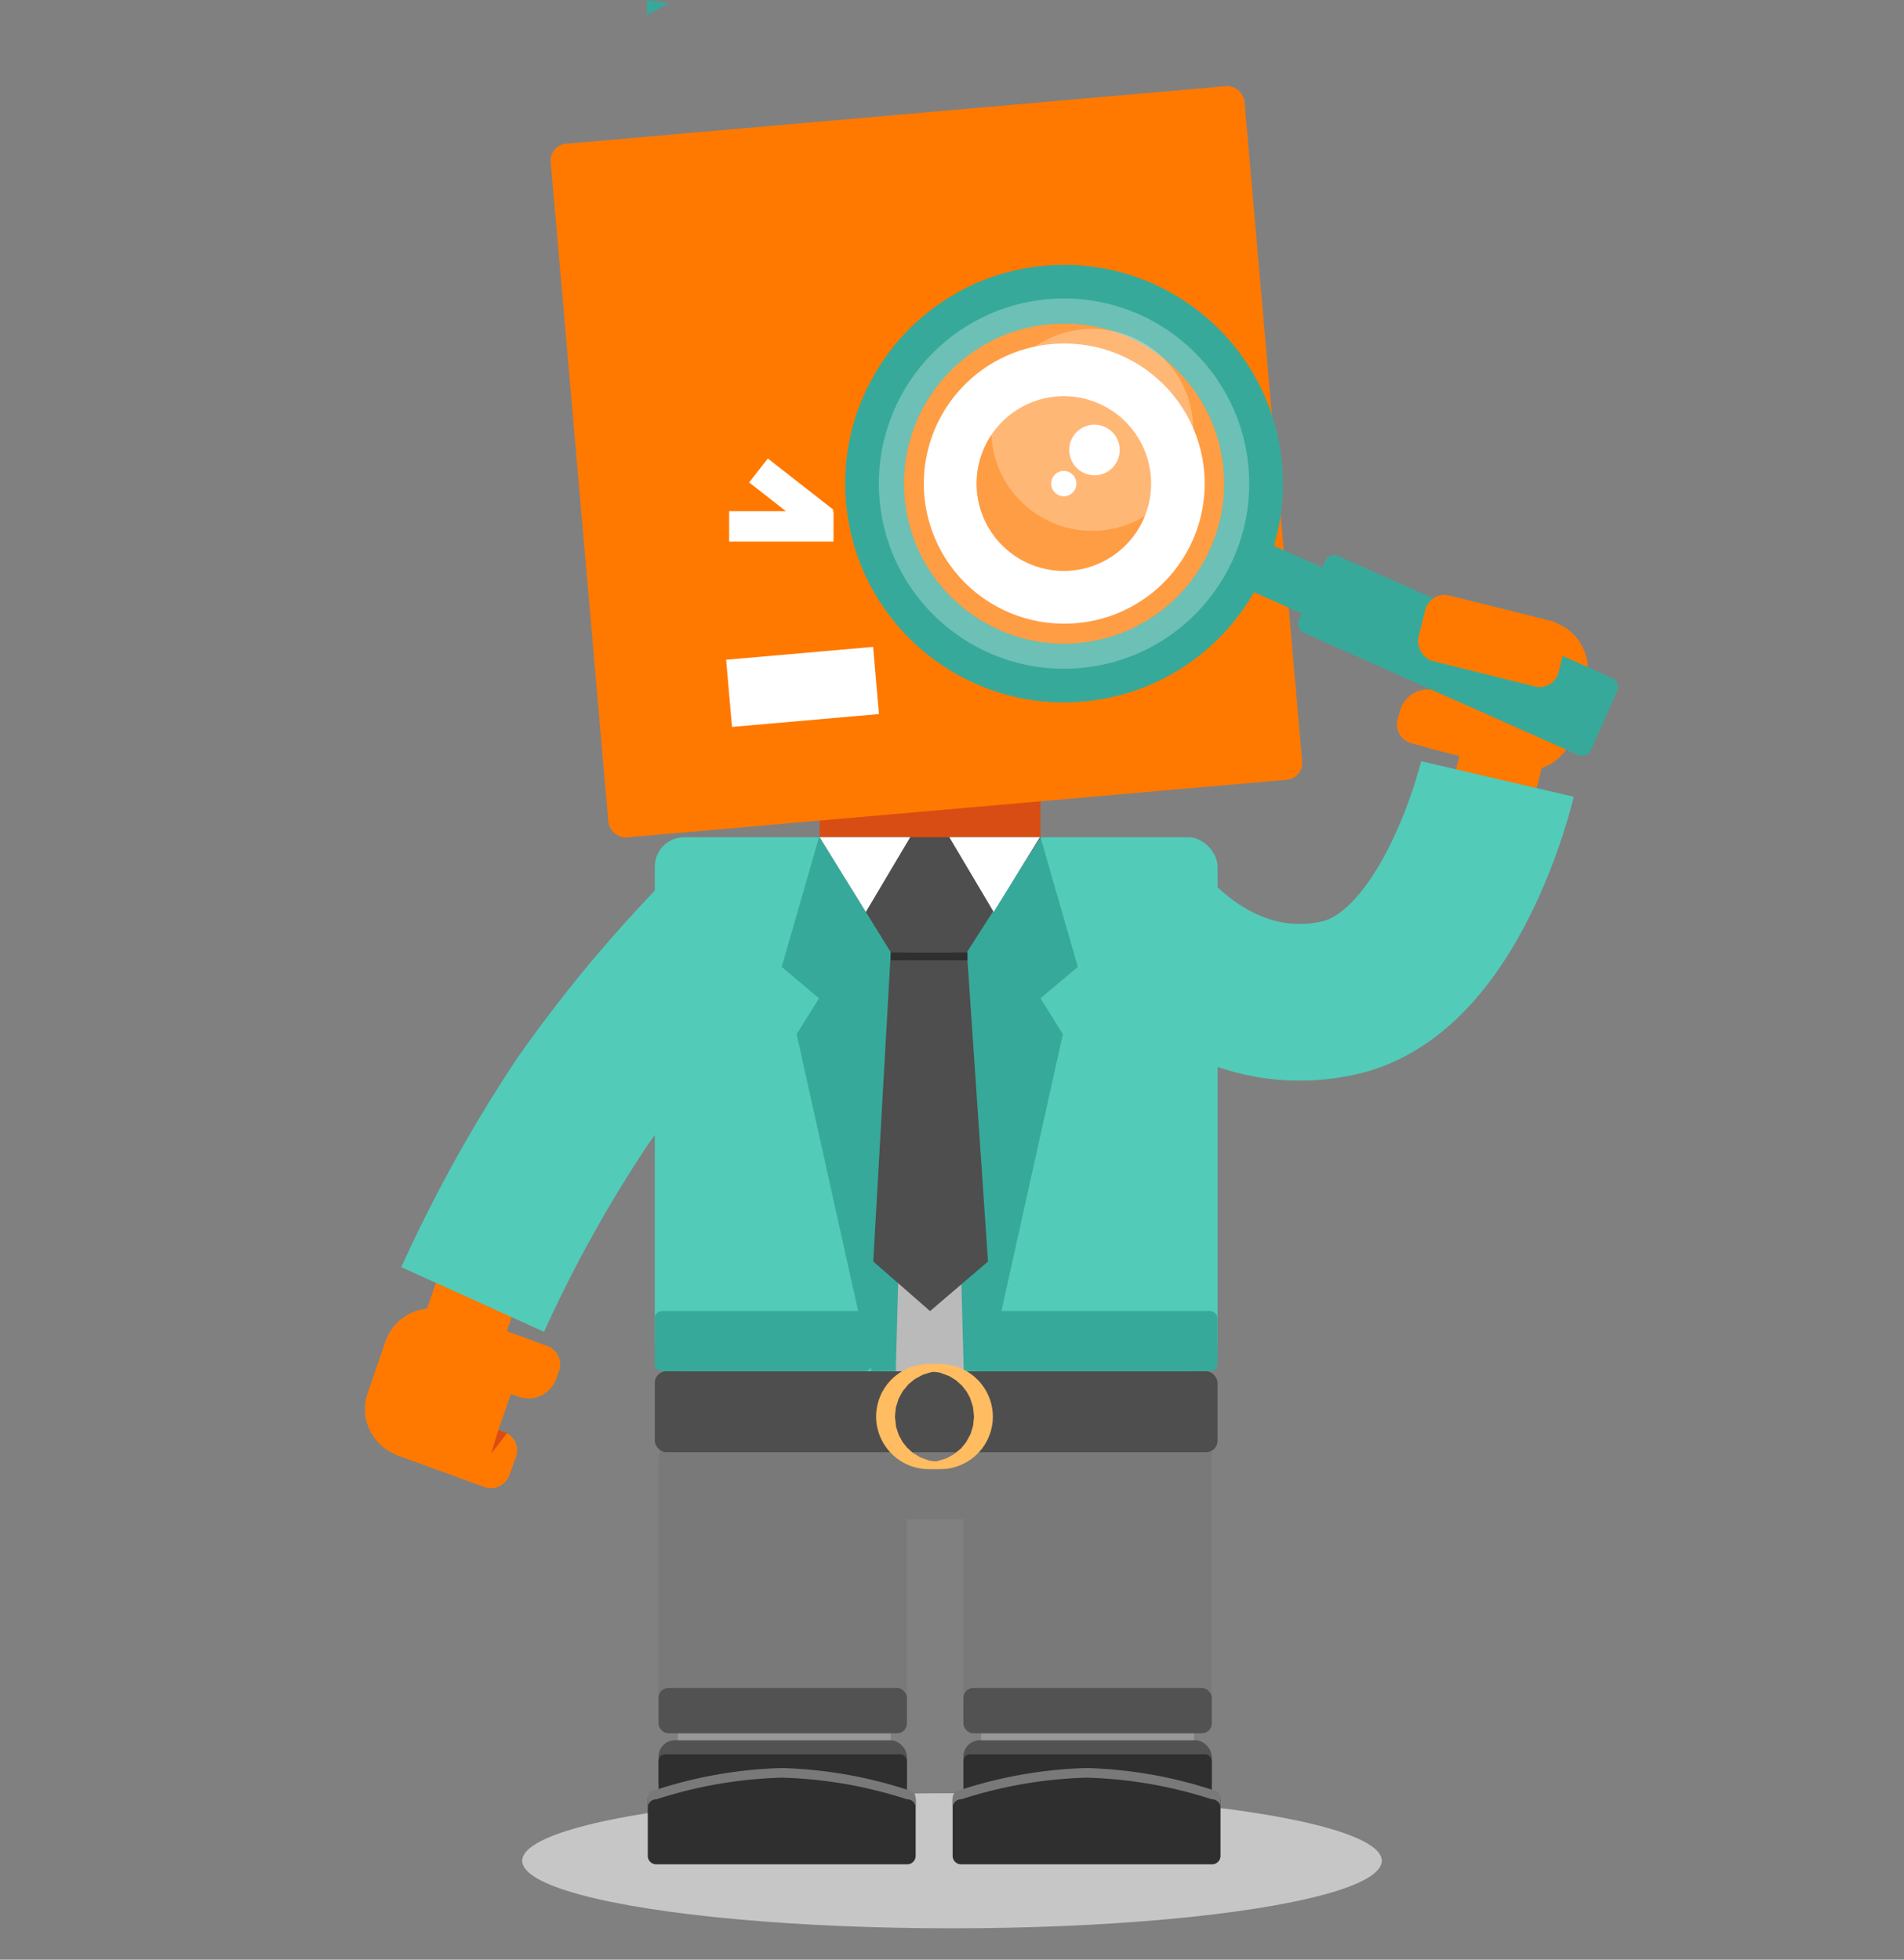 <svg xmlns="http://www.w3.org/2000/svg" xmlns:xlink="http://www.w3.org/1999/xlink" width="194.373" height="200.093" viewBox="0 0 194.373 200.093">
  <rect x="0" y="0" width="194.373" height="200.093" fill="#808080" stroke="none"/>
  <defs>
    <clipPath id="clip-path">
      <rect id="Rectangle_500" data-name="Rectangle 500" width="194.373" height="194.373" transform="translate(0 0)" fill="none" stroke="#707070" stroke-width="1"/>
    </clipPath>
  </defs>
  <g id="Groupe_4836" data-name="Groupe 4836" transform="translate(-6871.74 5772.509)">
    <ellipse id="Ellipse_319" data-name="Ellipse 319" cx="43.876" cy="6.896" rx="43.876" ry="6.896" transform="translate(6925.05 -5589.409)" fill="#c6c6c6"/>
    <g id="Groupe_4830" data-name="Groupe 4830" transform="translate(5940.613 -8463.943)">
      <g id="Groupe_4806" data-name="Groupe 4806" transform="translate(931.127 2691.434)">
        <g id="Groupe_de_masques_5" data-name="Groupe de masques 5" transform="translate(0 5.72)" clip-path="url(#clip-path)">
          <g id="Groupe_703" data-name="Groupe 703" transform="translate(29.886 2.912)">
            <g id="Groupe_698" data-name="Groupe 698" transform="translate(127.957 77.325) rotate(-166)">
              <rect id="Rectangle_466" data-name="Rectangle 466" width="8.444" height="8.444" rx="0.649" transform="translate(2.27 0)" fill="#ff7900"/>
              <path id="Rectangle_467" data-name="Rectangle 467" d="M2,0h.87a3,3,0,0,1,3,3V6.849a0,0,0,0,1,0,0H0a0,0,0,0,1,0,0V2A2,2,0,0,1,2,0Z" transform="matrix(-0.017, 1, -1, -0.017, 17.77, 6.467)" fill="#ff7900"/>
              <path id="Rectangle_468" data-name="Rectangle 468" d="M3,0H8.847a5,5,0,0,1,5,5v5.573a5,5,0,0,1-5,5H0a0,0,0,0,1,0,0V3A3,3,0,0,1,3,0Z" transform="translate(13.847 21.951) rotate(180)" fill="#ff7900"/>
              <path id="Rectangle_469" data-name="Rectangle 469" d="M2,0h8.811a0,0,0,0,1,0,0V4.88a2,2,0,0,1-2,2H0a0,0,0,0,1,0,0V2A2,2,0,0,1,2,0Z" transform="translate(2.96 12.166)" fill="#d84d14"/>
              <rect id="Rectangle_470" data-name="Rectangle 470" width="14.742" height="6.88" rx="2" transform="translate(2.96 15.115)" fill="#ff7900"/>
            </g>
            <g id="Groupe_700" data-name="Groupe 700" transform="translate(26.184 0)">
              <g id="Groupe_699" data-name="Groupe 699" transform="translate(0)">
                <rect id="Rectangle_471" data-name="Rectangle 471" width="21.743" height="7.776" rx="1.675" transform="translate(13.123 163.723)" fill="#989898"/>
                <rect id="Rectangle_472" data-name="Rectangle 472" width="21.743" height="7.776" rx="1.675" transform="translate(44.087 163.723)" fill="#989898"/>
                <rect id="Rectangle_473" data-name="Rectangle 473" width="17.113" height="1.86" rx="0.481" transform="translate(30.289 137.79)" fill="#4e4e4e"/>
                <rect id="Rectangle_474" data-name="Rectangle 474" width="57.451" height="54.528" rx="3" transform="translate(10.776 76.854)" fill="#52cbb9"/>
                <rect id="Rectangle_475" data-name="Rectangle 475" width="11.9" height="54.528" rx="1.57" transform="translate(32.899 76.854)" fill="#bababa"/>
                <rect id="Rectangle_476" data-name="Rectangle 476" width="22.546" height="15.677" rx="1.159" transform="translate(27.605 64.957)" fill="#d84d14"/>
                <rect id="Rectangle_477" data-name="Rectangle 477" width="25.36" height="33.154" rx="1.675" transform="translate(42.279 135.191)" fill="#797979"/>
                <rect id="Rectangle_478" data-name="Rectangle 478" width="25.36" height="13.487" rx="1.675" transform="translate(26.496 133.013)" fill="#797979"/>
                <rect id="Rectangle_479" data-name="Rectangle 479" width="25.36" height="29.625" rx="1.675" transform="translate(11.156 138.72)" fill="#797979"/>
                <rect id="Rectangle_480" data-name="Rectangle 480" width="71.11" height="71.11" rx="1.719" transform="matrix(0.996, -0.087, 0.087, 0.996, 0, 6.198)" fill="#ff7900"/>
                <rect id="Rectangle_481" data-name="Rectangle 481" width="22.122" height="6.148" rx="0.719" transform="translate(10.776 125.233)" fill="#37a99a"/>
                <rect id="Rectangle_482" data-name="Rectangle 482" width="24.247" height="6.148" rx="0.753" transform="translate(43.98 125.233)" fill="#37a99a"/>
                <rect id="Rectangle_483" data-name="Rectangle 483" width="57.451" height="8.269" rx="1.183" transform="translate(10.776 131.382)" fill="#4e4e4e"/>
                <rect id="Rectangle_484" data-name="Rectangle 484" width="15.063" height="6.886" transform="matrix(0.996, -0.087, 0.087, 0.996, 18.059, 58.731)" fill="#fff"/>
                <rect id="Rectangle_485" data-name="Rectangle 485" width="10.654" height="3.101" transform="translate(18.366 43.564)" fill="#fff"/>
                <rect id="Rectangle_486" data-name="Rectangle 486" width="8.506" height="3.101" transform="matrix(-0.788, -0.616, 0.616, -0.788, 27.11, 45.868)" fill="#fff"/>
                <path id="Tracé_795" data-name="Tracé 795" d="M381.224,345.694l3.808,13.239-3.808,3.209,2.282,3.668-7.64,34.412h-2.479l-1.47-54.527Z" transform="translate(-331.072 -268.84)" fill="#37a99a"/>
                <path id="Tracé_796" data-name="Tracé 796" d="M360.528,345.694l-3.808,13.239,3.808,3.209-2.282,3.668,7.64,34.412h2.479l1.47-54.527Z" transform="translate(-332.988 -268.84)" fill="#37a99a"/>
                <path id="Tracé_797" data-name="Tracé 797" d="M367.42,357.438h7.774l7.512-11.744H360.16Z" transform="translate(-332.554 -268.84)" fill="#4e4e4e"/>
                <path id="Tracé_798" data-name="Tracé 798" d="M365.02,387.7l5.8,5.062,5.915-5.062-2.153-31.573h-7.774Z" transform="translate(-331.942 -267.525)" fill="#4e4e4e"/>
                <path id="Tracé_799" data-name="Tracé 799" d="M364.875,353.321l4.526-7.628H360.16Z" transform="translate(-332.554 -268.84)" fill="#fff"/>
                <path id="Tracé_800" data-name="Tracé 800" d="M376.443,353.321l-4.526-7.628h9.242Z" transform="translate(-331.072 -268.84)" fill="#fff"/>
                <rect id="Rectangle_487" data-name="Rectangle 487" width="7.831" height="0.826" transform="translate(34.866 88.598)" fill="#2f2f2f"/>
                <rect id="Rectangle_488" data-name="Rectangle 488" width="25.36" height="5.956" rx="1.675" transform="translate(42.279 169.062)" fill="#525252"/>
                <rect id="Rectangle_489" data-name="Rectangle 489" width="25.36" height="5.956" rx="1.675" transform="translate(11.156 169.062)" fill="#525252"/>
                <rect id="Rectangle_490" data-name="Rectangle 490" width="25.36" height="4.525" rx="0.668" transform="translate(42.279 170.493)" fill="#2f2f2f"/>
                <rect id="Rectangle_491" data-name="Rectangle 491" width="25.36" height="4.525" rx="0.668" transform="translate(11.157 170.493)" fill="#2f2f2f"/>
                <path id="Tracé_801" data-name="Tracé 801" d="M.888-.037A45,45,0,0,1,13.674-2.246,44.989,44.989,0,0,1,26.46-.037.866.866,0,0,1,27.348.8V6.556a.866.866,0,0,1-.888.841H.888A.866.866,0,0,1,0,6.556V.8A.866.866,0,0,1,.888-.037Z" transform="translate(41.181 174.328)" fill="#2f2f2f"/>
                <path id="Tracé_802" data-name="Tracé 802" d="M.888-.037A45,45,0,0,1,13.674-2.246,44.989,44.989,0,0,1,26.46-.037.866.866,0,0,1,27.348.8V6.556a.866.866,0,0,1-.888.841H.888A.866.866,0,0,1,0,6.556V.8A.866.866,0,0,1,.888-.037Z" transform="translate(10.059 174.328)" fill="#2f2f2f"/>
                <path id="Soustraction_18" data-name="Soustraction 18" d="M27.347,4.026h0a.864.864,0,0,0-.886-.834A45.2,45.2,0,0,0,13.674.983,45.367,45.367,0,0,0,.889,3.192.871.871,0,0,0,0,3.977L0,3.05a.867.867,0,0,1,.889-.842A45.515,45.515,0,0,1,13.674,0,45.343,45.343,0,0,1,26.46,2.208a.867.867,0,0,1,.888.842Z" transform="translate(41.18 171.894)" fill="#797979" stroke="rgba(0,0,0,0)" stroke-width="1"/>
                <path id="Soustraction_19" data-name="Soustraction 19" d="M27.347,4.026h0a.864.864,0,0,0-.886-.834A45.2,45.2,0,0,0,13.674.983,45.367,45.367,0,0,0,.889,3.192.871.871,0,0,0,0,3.977L0,3.05a.867.867,0,0,1,.889-.842A45.515,45.515,0,0,1,13.674,0,45.343,45.343,0,0,1,26.46,2.208a.867.867,0,0,1,.888.842Z" transform="translate(10.058 171.894)" fill="#797979" stroke="rgba(0,0,0,0)" stroke-width="1"/>
                <rect id="Rectangle_492" data-name="Rectangle 492" width="25.36" height="4.621" rx="1" transform="translate(11.156 163.723)" fill="#525252"/>
                <rect id="Rectangle_493" data-name="Rectangle 493" width="25.36" height="4.621" rx="1" transform="translate(42.279 163.723)" fill="#525252"/>
                <g id="Rectangle_494" data-name="Rectangle 494" transform="translate(33.366 130.645)" fill="none" stroke="#ffbc60" stroke-width="10">
                  <rect width="11.925" height="10.732" rx="2" stroke="none"/>
                  <rect x="5" y="5" width="1.925" height="0.732" rx="0.366" fill="none"/>
                </g>
              </g>
            </g>
            <g id="Groupe_702" data-name="Groupe 702" transform="matrix(-0.899, 0.438, -0.438, -0.899, 32.575, 138.443)">
              <rect id="Rectangle_495" data-name="Rectangle 495" width="8.444" height="8.444" rx="0.649" transform="translate(0 19.484) rotate(-45)" fill="#ff7900"/>
              <g id="Groupe_701" data-name="Groupe 701" transform="translate(0.314 0)">
                <path id="Rectangle_496" data-name="Rectangle 496" d="M2,0h.87a3,3,0,0,1,3,3V6.849a0,0,0,0,1,0,0H0a0,0,0,0,1,0,0V2A2,2,0,0,1,2,0Z" transform="matrix(0.719, -0.695, 0.695, 0.719, 0, 10.114)" fill="#ff7900"/>
                <path id="Rectangle_497" data-name="Rectangle 497" d="M2,0H3.98a2,2,0,0,1,2,2v9.765a0,0,0,0,1,0,0H0a0,0,0,0,1,0,0V2A2,2,0,0,1,2,0Z" transform="matrix(0.719, -0.695, 0.695, 0.719, 7.792, 4.154)" fill="#ff7900"/>
                <path id="Rectangle_498" data-name="Rectangle 498" d="M3,0H8.847a5,5,0,0,1,5,5v5.572a5,5,0,0,1-5,5H0a0,0,0,0,1,0,0V3A3,3,0,0,1,3,0Z" transform="translate(13.723 1.94) rotate(45)" fill="#ff7900"/>
                <path id="Intersection_15" data-name="Intersection 15" d="M1.706.011,1.74,0l.429.444a2.015,2.015,0,0,1,.2.238L0,1.86Z" transform="translate(11.349 6.037) rotate(180)" fill="#d84d14"/>
              </g>
            </g>
            <path id="Tracé_808" data-name="Tracé 808" d="M100.838,82.945a137.842,137.842,0,0,0-14.571,17.481A142.938,142.938,0,0,0,75.115,120.55" transform="translate(-56.748 3.503)" fill="none" stroke="#52cbb9" stroke-width="16"/>
            <path id="Tracé_809" data-name="Tracé 809" d="M80.207,82.673s7.51,9.374,19.1,6.819,16.207-22.362,16.207-22.362" transform="translate(7.469 3.775)" fill="none" stroke="#52cbb9" stroke-width="16"/>
          </g>
        </g>
        <path id="Tracé_811" data-name="Tracé 811" d="M1290,1924.74l-2.194-.334v1.556Z" transform="translate(-1221.747 -1924.406)" fill="#37a99a"/>
      </g>
      <g id="Groupe_4809" data-name="Groupe 4809" transform="translate(1015.189 2716.272)">
        <g id="Groupe_4808" data-name="Groupe 4808" transform="translate(10.241 10.239)">
          <path id="Union_63" data-name="Union 63" d="M1,39.5a1,1,0,0,1-1-1V7.87a1,1,0,0,1,1-1h.718V0H6.871V6.87h.717a1,1,0,0,1,1,1V38.5a1,1,0,0,1-1,1Z" transform="matrix(0.407, -0.914, 0.914, 0.407, 31.602, 26.334)" fill="#37a99a"/>
          <path id="Exclusion_2" data-name="Exclusion 2" d="M14.29,28.6A14.3,14.3,0,0,1,13.553.02c.255-.013.509-.02.76-.02a14.3,14.3,0,0,1,.737,28.584C14.8,28.6,14.545,28.6,14.29,28.6Zm.016-23.227c-.158,0-.315,0-.473.013a8.924,8.924,0,0,0,.455,17.835c.159,0,.321,0,.48-.013a8.924,8.924,0,0,0-.461-17.835ZM14.3,15.594a1.293,1.293,0,0,1-.069-2.584l.067,0a1.293,1.293,0,0,1,.067,2.584C14.342,15.594,14.321,15.594,14.3,15.594Zm3.115-2.142a2.587,2.587,0,0,1-.133-5.169c.045,0,.089,0,.134,0a2.588,2.588,0,0,1,1.923,4.32,2.563,2.563,0,0,1-1.785.849C17.507,13.451,17.459,13.452,17.414,13.452Z" transform="translate(0 0)" fill="#fff" stroke="rgba(0,0,0,0)" stroke-width="1"/>
        </g>
        <g id="Groupe_4812" data-name="Groupe 4812" transform="matrix(0.995, -0.105, 0.105, 0.995, 0, 4.668)">
          <g id="Ellipse_39" data-name="Ellipse 39" fill="none" stroke="#37a99a" stroke-width="6">
            <circle cx="22.329" cy="22.329" r="22.329" stroke="none"/>
            <circle cx="22.329" cy="22.329" r="19.329" fill="none"/>
          </g>
          <circle id="Ellipse_40" data-name="Ellipse 40" cx="18.894" cy="18.894" r="18.894" transform="translate(3.435 3.435)" fill="#fff" opacity="0.266"/>
          <circle id="Ellipse_41" data-name="Ellipse 41" cx="10.306" cy="10.306" r="10.306" transform="translate(15.458 6.87)" fill="#fff" opacity="0.266"/>
        </g>
      </g>
      <rect id="Rectangle_1155" data-name="Rectangle 1155" width="14.742" height="6.88" rx="2" transform="translate(1089.754 2762.01) rotate(-166)" fill="#ff7900"/>
    </g>
  </g>
</svg>
